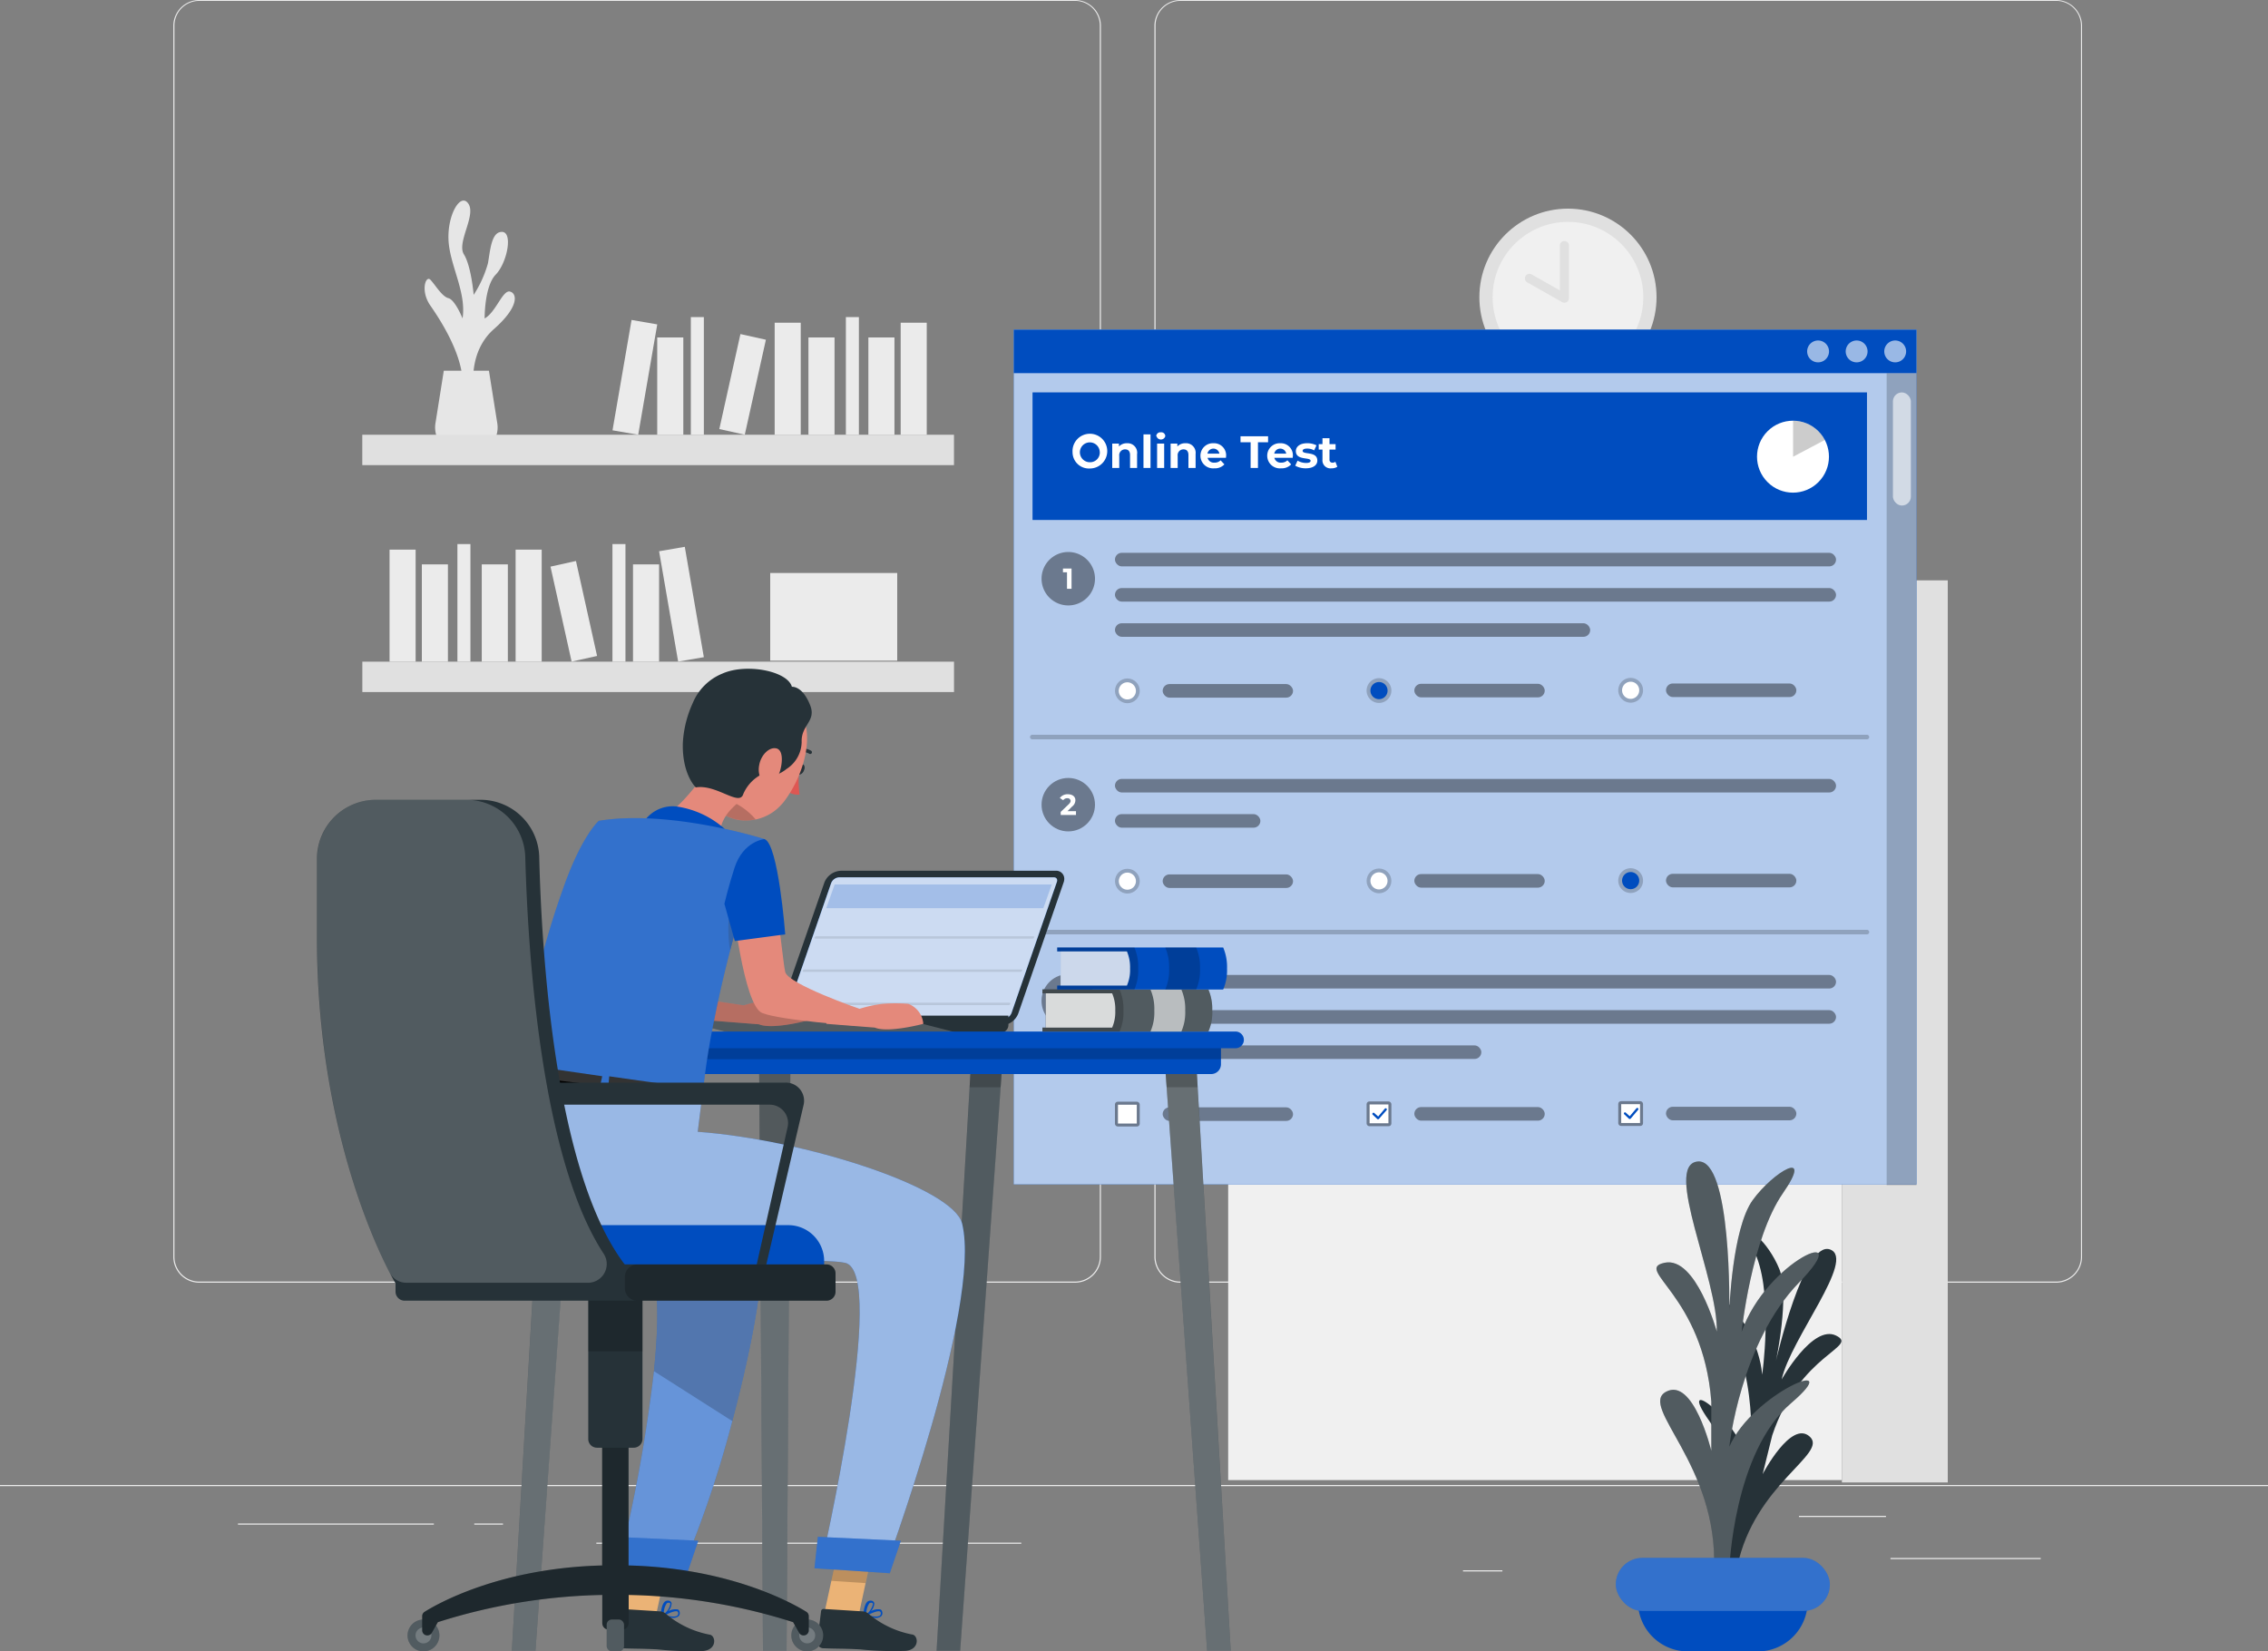 <svg xmlns="http://www.w3.org/2000/svg" width="336.072" height="244.722" viewBox="0 0 336.072 244.722">
  <rect x="0" y="0" width="336.072" height="244.722" fill="#808080" stroke="none"/>
  <g id="Online_test-rafiki" data-name="Online test-rafiki" transform="translate(0 -55)">
    <g id="freepik--background-complete--inject-104" transform="translate(0 55)">
      <rect id="Rectangle_2156" data-name="Rectangle 2156" width="336.072" height="0.168" transform="translate(0 220.06)" fill="#ebebeb"/>
      <rect id="Rectangle_2157" data-name="Rectangle 2157" width="22.261" height="0.168" transform="translate(280.136 230.875)" fill="#ebebeb"/>
      <rect id="Rectangle_2158" data-name="Rectangle 2158" width="5.841" height="0.168" transform="translate(216.787 232.703)" fill="#ebebeb"/>
      <rect id="Rectangle_2159" data-name="Rectangle 2159" width="12.898" height="0.168" transform="translate(266.566 224.637)" fill="#ebebeb"/>
      <rect id="Rectangle_2160" data-name="Rectangle 2160" width="29.03" height="0.168" transform="translate(35.261 225.767)" fill="#ebebeb"/>
      <rect id="Rectangle_2161" data-name="Rectangle 2161" width="4.255" height="0.168" transform="translate(70.279 225.767)" fill="#ebebeb"/>
      <rect id="Rectangle_2162" data-name="Rectangle 2162" width="62.966" height="0.168" transform="translate(88.367 228.603)" fill="#ebebeb"/>
      <path id="Path_2437" data-name="Path 2437" d="M171.826,245.082H42.041a3.838,3.838,0,0,1-3.831-3.838V58.8A3.838,3.838,0,0,1,42.041,55H171.826a3.838,3.838,0,0,1,3.838,3.838V241.245A3.838,3.838,0,0,1,171.826,245.082ZM42.041,55.134a3.67,3.67,0,0,0-3.663,3.67v182.44a3.67,3.67,0,0,0,3.663,3.67H171.826a3.677,3.677,0,0,0,3.67-3.67V58.8a3.677,3.677,0,0,0-3.67-3.67Z" transform="translate(-12.527 -55)" fill="#ebebeb"/>
      <path id="Path_2438" data-name="Path 2438" d="M388.129,245.082H258.338a3.845,3.845,0,0,1-3.838-3.838V58.8a3.845,3.845,0,0,1,3.838-3.8H388.129a3.838,3.838,0,0,1,3.825,3.8v182.44A3.838,3.838,0,0,1,388.129,245.082ZM258.338,55.134a3.677,3.677,0,0,0-3.67,3.67v182.44a3.677,3.677,0,0,0,3.67,3.67H388.129a3.677,3.677,0,0,0,3.67-3.67V58.8a3.677,3.677,0,0,0-3.67-3.67Z" transform="translate(-83.439 -55)" fill="#ebebeb"/>
      <rect id="Rectangle_2163" data-name="Rectangle 2163" width="90.941" height="133.34" transform="translate(272.931 219.334) rotate(180)" fill="#f0f0f0"/>
      <rect id="Rectangle_2164" data-name="Rectangle 2164" width="84.515" height="24.627" transform="translate(269.718 114.822) rotate(180)" fill="#e0e0e0"/>
      <rect id="Rectangle_2165" data-name="Rectangle 2165" width="4.799" height="20.642" transform="translate(269.718 114.822) rotate(180)" fill="#ebebeb"/>
      <rect id="Rectangle_2166" data-name="Rectangle 2166" width="4.799" height="20.642" transform="translate(246.502 114.822) rotate(180)" fill="#ebebeb"/>
      <rect id="Rectangle_2167" data-name="Rectangle 2167" width="4.799" height="20.642" transform="matrix(-0.985, -0.17, 0.17, -0.985, 216.576, 114.814)" fill="#ebebeb"/>
      <rect id="Rectangle_2168" data-name="Rectangle 2168" width="4.799" height="17.919" transform="translate(263.77 114.822) rotate(180)" fill="#ebebeb"/>
      <rect id="Rectangle_2169" data-name="Rectangle 2169" width="4.799" height="17.919" transform="translate(252.733 114.822) rotate(180)" fill="#ebebeb"/>
      <rect id="Rectangle_2170" data-name="Rectangle 2170" width="4.799" height="17.919" transform="translate(224.879 114.822) rotate(180)" fill="#ebebeb"/>
      <rect id="Rectangle_2171" data-name="Rectangle 2171" width="4.799" height="17.919" transform="translate(236.206 114.815) rotate(-167.47)" fill="#ebebeb"/>
      <rect id="Rectangle_2172" data-name="Rectangle 2172" width="2.4" height="21.663" transform="translate(257.216 114.822) rotate(180)" fill="#ebebeb"/>
      <rect id="Rectangle_2173" data-name="Rectangle 2173" width="2.4" height="21.663" transform="translate(228.664 114.822) rotate(180)" fill="#ebebeb"/>
      <rect id="Rectangle_2174" data-name="Rectangle 2174" width="84.515" height="24.627" transform="translate(185.203 118.721)" fill="#e0e0e0"/>
      <rect id="Rectangle_2175" data-name="Rectangle 2175" width="4.799" height="20.642" transform="translate(185.203 122.707)" fill="#ebebeb"/>
      <rect id="Rectangle_2176" data-name="Rectangle 2176" width="4.799" height="20.642" transform="translate(208.419 122.707)" fill="#ebebeb"/>
      <rect id="Rectangle_2177" data-name="Rectangle 2177" width="4.799" height="20.642" transform="matrix(0.985, -0.17, 0.17, 0.985, 234.851, 122.994)" fill="#ebebeb"/>
      <rect id="Rectangle_2178" data-name="Rectangle 2178" width="4.799" height="17.919" transform="translate(191.151 125.429)" fill="#ebebeb"/>
      <rect id="Rectangle_2179" data-name="Rectangle 2179" width="4.799" height="17.919" transform="translate(202.188 125.429)" fill="#ebebeb"/>
      <rect id="Rectangle_2180" data-name="Rectangle 2180" width="4.799" height="17.919" transform="translate(230.041 125.429)" fill="#ebebeb"/>
      <rect id="Rectangle_2181" data-name="Rectangle 2181" width="4.799" height="17.919" transform="translate(214.849 125.841) rotate(-12.53)" fill="#ebebeb"/>
      <rect id="Rectangle_2182" data-name="Rectangle 2182" width="2.4" height="21.663" transform="translate(197.705 121.685)" fill="#ebebeb"/>
      <rect id="Rectangle_2183" data-name="Rectangle 2183" width="2.4" height="21.663" transform="translate(226.257 121.685)" fill="#ebebeb"/>
      <rect id="Rectangle_2184" data-name="Rectangle 2184" width="4.799" height="20.642" transform="translate(269.718 143.348) rotate(180)" fill="#ebebeb"/>
      <rect id="Rectangle_2185" data-name="Rectangle 2185" width="4.799" height="17.919" transform="translate(263.77 143.348) rotate(180)" fill="#ebebeb"/>
      <rect id="Rectangle_2186" data-name="Rectangle 2186" width="4.799" height="17.919" transform="translate(252.733 143.348) rotate(180)" fill="#ebebeb"/>
      <rect id="Rectangle_2187" data-name="Rectangle 2187" width="2.4" height="21.663" transform="translate(257.216 143.348) rotate(180)" fill="#ebebeb"/>
      <rect id="Rectangle_2188" data-name="Rectangle 2188" width="84.515" height="24.627" transform="translate(269.718 171.874) rotate(180)" fill="#e0e0e0"/>
      <rect id="Rectangle_2189" data-name="Rectangle 2189" width="4.799" height="20.642" transform="translate(221.21 171.874) rotate(180)" fill="#ebebeb"/>
      <rect id="Rectangle_2190" data-name="Rectangle 2190" width="4.799" height="20.642" transform="matrix(-0.985, -0.17, 0.17, -0.985, 191.285, 171.862)" fill="#ebebeb"/>
      <rect id="Rectangle_2191" data-name="Rectangle 2191" width="4.799" height="17.919" transform="translate(238.477 171.874) rotate(180)" fill="#ebebeb"/>
      <rect id="Rectangle_2192" data-name="Rectangle 2192" width="4.799" height="17.919" transform="translate(227.44 171.874) rotate(180)" fill="#ebebeb"/>
      <rect id="Rectangle_2193" data-name="Rectangle 2193" width="4.799" height="17.919" transform="translate(199.587 171.874) rotate(180)" fill="#ebebeb"/>
      <rect id="Rectangle_2194" data-name="Rectangle 2194" width="4.799" height="17.919" transform="translate(210.912 171.864) rotate(-167.47)" fill="#ebebeb"/>
      <rect id="Rectangle_2195" data-name="Rectangle 2195" width="2.4" height="21.663" transform="translate(231.923 171.874) rotate(180)" fill="#ebebeb"/>
      <rect id="Rectangle_2196" data-name="Rectangle 2196" width="2.4" height="21.663" transform="translate(203.371 171.874) rotate(180)" fill="#ebebeb"/>
      <rect id="Rectangle_2197" data-name="Rectangle 2197" width="4.799" height="20.642" transform="matrix(-0.985, -0.17, 0.17, -0.985, 246.524, 171.863)" fill="#ebebeb"/>
      <rect id="Rectangle_2198" data-name="Rectangle 2198" width="4.799" height="17.919" transform="translate(254.823 171.874) rotate(180)" fill="#ebebeb"/>
      <rect id="Rectangle_2199" data-name="Rectangle 2199" width="4.799" height="17.919" transform="translate(266.154 171.866) rotate(-167.47)" fill="#ebebeb"/>
      <rect id="Rectangle_2200" data-name="Rectangle 2200" width="2.4" height="21.663" transform="translate(258.601 171.874) rotate(180)" fill="#ebebeb"/>
      <rect id="Rectangle_2201" data-name="Rectangle 2201" width="15.688" height="133.683" transform="translate(272.931 86.001)" fill="#e0e0e0"/>
      <path id="Path_2439" data-name="Path 2439" d="M100.875,126.794s-.786-5.189,3-8.523,3.455-5.31,2.373-5.565-2.077,3.072-3.744,3.986c0,0-.054-4.745,1.64-6.493s2.574-6.251.968-6.332-1.774,2.689-2.111,4.624a16.845,16.845,0,0,1-2.124,4.705s-.35-4.248-1.445-6,1.822-5.747.672-7.494-3.119,1.586-2.957,5.33,2.689,7.743,2.084,11.655c0,0-1.1-2.749-2.09-3s-2.016-2.07-2.689-2.742-1.5,1.66,0,3.825,5.33,7.951,4.745,12.636Z" transform="translate(-30.69 -69.501)" fill="#e6e6e6"/>
      <path id="Path_2440" data-name="Path 2440" d="M103.9,136.73l1.237,7.783a3.952,3.952,0,0,1-3.905,4.577H99.888a3.952,3.952,0,0,1-3.912-4.577l1.237-7.783Z" transform="translate(-31.45 -81.796)" fill="#e6e6e6"/>
      <rect id="Rectangle_2202" data-name="Rectangle 2202" width="87.675" height="4.503" transform="translate(141.359 68.928) rotate(180)" fill="#e0e0e0"/>
      <rect id="Rectangle_2203" data-name="Rectangle 2203" width="3.865" height="16.602" transform="translate(137.326 64.425) rotate(180)" fill="#ebebeb"/>
      <rect id="Rectangle_2204" data-name="Rectangle 2204" width="3.865" height="16.602" transform="translate(118.654 64.425) rotate(180)" fill="#ebebeb"/>
      <rect id="Rectangle_2205" data-name="Rectangle 2205" width="3.865" height="16.602" transform="matrix(-0.985, -0.17, 0.17, -0.985, 94.569, 64.424)" fill="#ebebeb"/>
      <rect id="Rectangle_2206" data-name="Rectangle 2206" width="3.865" height="14.418" transform="translate(132.54 64.425) rotate(180)" fill="#ebebeb"/>
      <rect id="Rectangle_2207" data-name="Rectangle 2207" width="3.865" height="14.418" transform="translate(123.661 64.425) rotate(180)" fill="#ebebeb"/>
      <rect id="Rectangle_2208" data-name="Rectangle 2208" width="3.865" height="14.418" transform="translate(101.252 64.425) rotate(180)" fill="#ebebeb"/>
      <rect id="Rectangle_2209" data-name="Rectangle 2209" width="3.865" height="14.418" transform="translate(110.362 64.418) rotate(-167.47)" fill="#ebebeb"/>
      <rect id="Rectangle_2210" data-name="Rectangle 2210" width="1.929" height="17.429" transform="translate(127.271 64.418) rotate(180)" fill="#ebebeb"/>
      <rect id="Rectangle_2211" data-name="Rectangle 2211" width="1.929" height="17.429" transform="translate(104.297 64.418) rotate(180)" fill="#ebebeb"/>
      <rect id="Rectangle_2212" data-name="Rectangle 2212" width="87.675" height="4.503" transform="translate(53.691 98.052)" fill="#e0e0e0"/>
      <rect id="Rectangle_2213" data-name="Rectangle 2213" width="3.865" height="16.602" transform="translate(57.724 81.45)" fill="#ebebeb"/>
      <rect id="Rectangle_2214" data-name="Rectangle 2214" width="3.865" height="16.602" transform="translate(76.403 81.45)" fill="#ebebeb"/>
      <rect id="Rectangle_2215" data-name="Rectangle 2215" width="3.865" height="16.602" transform="matrix(0.985, -0.17, 0.17, 0.985, 97.665, 81.689)" fill="#ebebeb"/>
      <rect id="Rectangle_2216" data-name="Rectangle 2216" width="3.865" height="14.418" transform="translate(62.509 83.635)" fill="#ebebeb"/>
      <rect id="Rectangle_2217" data-name="Rectangle 2217" width="3.865" height="14.418" transform="translate(71.388 83.635)" fill="#ebebeb"/>
      <rect id="Rectangle_2218" data-name="Rectangle 2218" width="3.865" height="14.418" transform="translate(93.798 83.635)" fill="#ebebeb"/>
      <rect id="Rectangle_2219" data-name="Rectangle 2219" width="3.865" height="14.418" transform="translate(81.573 83.969) rotate(-12.53)" fill="#ebebeb"/>
      <rect id="Rectangle_2220" data-name="Rectangle 2220" width="1.929" height="17.429" transform="translate(67.779 80.624)" fill="#ebebeb"/>
      <rect id="Rectangle_2221" data-name="Rectangle 2221" width="1.929" height="17.429" transform="translate(90.753 80.624)" fill="#ebebeb"/>
      <rect id="Rectangle_2222" data-name="Rectangle 2222" width="18.82" height="12.993" transform="translate(114.13 84.912)" fill="#ebebeb"/>
      <circle id="Ellipse_171" data-name="Ellipse 171" cx="13.127" cy="13.127" r="13.127" transform="translate(219.213 30.919)" fill="#e0e0e0"/>
      <circle id="Ellipse_172" data-name="Ellipse 172" cx="11.164" cy="11.164" r="11.164" transform="translate(221.176 32.881)" fill="#f0f0f0"/>
      <path id="Path_2441" data-name="Path 2441" d="M342.366,109.14v7.8l-5.176-2.931" transform="translate(-110.55 -72.75)" fill="#f0f0f0"/>
      <path id="Path_2442" data-name="Path 2442" d="M342.038,117.288a.706.706,0,0,1-.329-.087l-5.176-2.931a.673.673,0,1,1,.665-1.17l4.167,2.359v-6.648a.672.672,0,1,1,1.344,0v7.8a.672.672,0,0,1-.672.672Z" transform="translate(-110.222 -72.422)" fill="#e0e0e0"/>
    </g>
    <g id="freepik--Test--inject-104" transform="translate(150.218 103.851)">
      <rect id="Rectangle_2223" data-name="Rectangle 2223" width="133.77" height="126.659" transform="translate(0 0)" fill="#004dbf"/>
      <rect id="Rectangle_2224" data-name="Rectangle 2224" width="133.77" height="126.659" transform="translate(0 0)" fill="#fff" opacity="0.7" style="isolation: isolate"/>
      <rect id="Rectangle_2225" data-name="Rectangle 2225" width="133.77" height="6.446" transform="translate(0 0)" fill="#004dbf"/>
      <rect id="Rectangle_2226" data-name="Rectangle 2226" width="4.423" height="120.327" transform="translate(129.347 6.453)" opacity="0.2" style="isolation: isolate"/>
      <rect id="Rectangle_2227" data-name="Rectangle 2227" width="2.662" height="16.763" rx="1.331" transform="translate(130.275 9.302)" fill="#fff" opacity="0.6" style="isolation: isolate"/>
      <path id="Path_2443" data-name="Path 2443" d="M351.091,260.672H227.416a.343.343,0,0,1-.336-.336.336.336,0,0,1,.336-.336H351.091a.336.336,0,0,1,0,.672Z" transform="translate(-224.667 -171.062)" opacity="0.2" style="isolation: isolate"/>
      <path id="Path_2444" data-name="Path 2444" d="M351.091,217.672H227.416a.343.343,0,0,1-.336-.336.336.336,0,0,1,.336-.336H351.091a.336.336,0,0,1,0,.672Z" transform="translate(-224.667 -156.964)" opacity="0.2" style="isolation: isolate"/>
      <rect id="Rectangle_2228" data-name="Rectangle 2228" width="123.648" height="18.907" transform="translate(2.783 9.296)" fill="#004dbf"/>
      <path id="Path_2445" data-name="Path 2445" d="M418.64,131.69a1.62,1.62,0,1,1-1.62-1.62,1.62,1.62,0,0,1,1.62,1.62Z" transform="translate(-286.409 -128.464)" fill="#fff" opacity="0.6" style="isolation: isolate"/>
      <path id="Path_2446" data-name="Path 2446" d="M410.14,131.69a1.62,1.62,0,1,1-1.62-1.62A1.62,1.62,0,0,1,410.14,131.69Z" transform="translate(-283.622 -128.464)" fill="#fff" opacity="0.6" style="isolation: isolate"/>
      <path id="Path_2447" data-name="Path 2447" d="M401.64,131.69a1.62,1.62,0,1,1-1.62-1.62,1.62,1.62,0,0,1,1.62,1.62Z" transform="translate(-280.835 -128.464)" fill="#fff" opacity="0.6" style="isolation: isolate"/>
      <path id="Path_2448" data-name="Path 2448" d="M233.579,184.618a3.959,3.959,0,1,1,3.959-3.959,3.959,3.959,0,0,1-3.959,3.959Z" transform="translate(-225.5 -143.751)" opacity="0.4" style="isolation: isolate"/>
      <path id="Path_2449" data-name="Path 2449" d="M235.61,180.35v3h-.672v-2.447h-.6v-.558Z" transform="translate(-227.047 -144.948)" fill="#fff"/>
      <rect id="Rectangle_2229" data-name="Rectangle 2229" width="106.851" height="2.01" rx="1.005" transform="translate(14.996 33.07)" opacity="0.4" style="isolation: isolate"/>
      <rect id="Rectangle_2230" data-name="Rectangle 2230" width="106.851" height="2.01" rx="1.005" transform="translate(14.996 38.292)" opacity="0.4" style="isolation: isolate"/>
      <rect id="Rectangle_2231" data-name="Rectangle 2231" width="70.421" height="2.01" rx="1.005" transform="translate(14.996 43.508)" opacity="0.4" style="isolation: isolate"/>
      <circle id="Ellipse_173" data-name="Ellipse 173" cx="1.835" cy="1.835" r="1.835" transform="translate(15.002 51.688)" opacity="0.2" style="isolation: isolate"/>
      <path id="Path_2450" data-name="Path 2450" d="M249.181,206.694a1.27,1.27,0,1,1-1.264-1.264,1.27,1.27,0,0,1,1.264,1.264Z" transform="translate(-231.08 -153.171)" fill="#fff"/>
      <rect id="Rectangle_2232" data-name="Rectangle 2232" width="19.317" height="2.01" rx="1.005" transform="translate(22.067 52.521)" opacity="0.4" style="isolation: isolate"/>
      <path id="Path_2451" data-name="Path 2451" d="M304.95,206.355a1.835,1.835,0,1,1-1.835-1.835,1.835,1.835,0,0,1,1.835,1.835Z" transform="translate(-248.994 -152.872)" opacity="0.2" style="isolation: isolate"/>
      <path id="Path_2452" data-name="Path 2452" d="M304.661,206.634a1.27,1.27,0,1,1-1.27-1.264,1.27,1.27,0,0,1,1.27,1.264Z" transform="translate(-249.269 -153.151)" fill="#004dbf"/>
      <rect id="Rectangle_2233" data-name="Rectangle 2233" width="19.324" height="2.01" rx="1.005" transform="translate(59.357 52.481)" opacity="0.4" style="isolation: isolate"/>
      <path id="Path_2453" data-name="Path 2453" d="M360.43,206.295a1.835,1.835,0,1,1-1.835-1.835,1.835,1.835,0,0,1,1.835,1.835Z" transform="translate(-267.183 -152.853)" opacity="0.2" style="isolation: isolate"/>
      <path id="Path_2454" data-name="Path 2454" d="M360.141,206.57a1.27,1.27,0,1,1-1.27-1.27,1.27,1.27,0,0,1,1.27,1.27Z" transform="translate(-267.459 -153.128)" fill="#fff"/>
      <rect id="Rectangle_2234" data-name="Rectangle 2234" width="19.317" height="2.01" rx="1.005" transform="translate(96.648 52.434)" opacity="0.4" style="isolation: isolate"/>
      <circle id="Ellipse_174" data-name="Ellipse 174" cx="3.959" cy="3.959" r="3.959" transform="translate(4.12 66.435)" opacity="0.4" style="isolation: isolate"/>
      <path id="Path_2455" data-name="Path 2455" d="M236.04,232.619v.565h-2.265v-.457l1.156-1.1c.269-.255.316-.41.316-.551a.45.45,0,0,0-.484-.376.733.733,0,0,0-.618.3l-.5-.329a1.4,1.4,0,0,1,1.19-.558c.672,0,1.116.343,1.116.887a1.19,1.19,0,0,1-.5.948l-.672.672Z" transform="translate(-226.818 -161.265)" fill="#fff"/>
      <rect id="Rectangle_2235" data-name="Rectangle 2235" width="106.851" height="2.01" rx="1.005" transform="translate(14.996 66.576)" opacity="0.4" style="isolation: isolate"/>
      <rect id="Rectangle_2236" data-name="Rectangle 2236" width="21.549" height="2.01" rx="1.005" transform="translate(14.996 71.792)" opacity="0.4" style="isolation: isolate"/>
      <circle id="Ellipse_175" data-name="Ellipse 175" cx="1.835" cy="1.835" r="1.835" transform="translate(15.002 79.891)" opacity="0.2" style="isolation: isolate"/>
      <circle id="Ellipse_176" data-name="Ellipse 176" cx="1.27" cy="1.27" r="1.27" transform="translate(15.567 80.456)" fill="#fff"/>
      <rect id="Rectangle_2237" data-name="Rectangle 2237" width="19.317" height="2.01" rx="1.005" transform="translate(22.067 80.725)" opacity="0.4" style="isolation: isolate"/>
      <circle id="Ellipse_177" data-name="Ellipse 177" cx="1.835" cy="1.835" r="1.835" transform="translate(52.286 79.851)" opacity="0.2" style="isolation: isolate"/>
      <circle id="Ellipse_178" data-name="Ellipse 178" cx="1.27" cy="1.27" r="1.27" transform="translate(52.851 80.415)" fill="#fff"/>
      <rect id="Rectangle_2238" data-name="Rectangle 2238" width="19.324" height="2.01" rx="1.005" transform="translate(59.357 80.678)" opacity="0.4" style="isolation: isolate"/>
      <path id="Path_2456" data-name="Path 2456" d="M360.43,248.255a1.835,1.835,0,1,1-1.835-1.835,1.835,1.835,0,0,1,1.835,1.835Z" transform="translate(-267.183 -166.61)" opacity="0.2" style="isolation: isolate"/>
      <path id="Path_2457" data-name="Path 2457" d="M360.141,248.53a1.27,1.27,0,1,1-1.27-1.27,1.27,1.27,0,0,1,1.27,1.27Z" transform="translate(-267.459 -166.885)" fill="#004dbf"/>
      <rect id="Rectangle_2239" data-name="Rectangle 2239" width="19.317" height="2.01" rx="1.005" transform="translate(96.648 80.637)" opacity="0.4" style="isolation: isolate"/>
      <path id="Path_2458" data-name="Path 2458" d="M233.579,277.7a3.959,3.959,0,1,1,3.959-3.959,3.959,3.959,0,0,1-3.959,3.959Z" transform="translate(-225.5 -174.268)" opacity="0.4" style="isolation: isolate"/>
      <path id="Path_2459" data-name="Path 2459" d="M236.006,275.5c0,.5-.39.968-1.243.968a2.016,2.016,0,0,1-1.143-.323l.269-.531a1.479,1.479,0,0,0,.854.269c.35,0,.565-.141.565-.383s-.168-.37-.565-.37h-.316v-.457l.618-.672h-1.277v-.558h2.124v.45l-.672.773a.847.847,0,0,1,.786.833Z" transform="translate(-226.811 -175.468)" fill="#fff"/>
      <rect id="Rectangle_2240" data-name="Rectangle 2240" width="106.851" height="2.01" rx="1.005" transform="translate(14.996 95.626)" opacity="0.4" style="isolation: isolate"/>
      <rect id="Rectangle_2241" data-name="Rectangle 2241" width="106.851" height="2.01" rx="1.005" transform="translate(14.996 100.842)" opacity="0.4" style="isolation: isolate"/>
      <rect id="Rectangle_2242" data-name="Rectangle 2242" width="54.289" height="2.01" rx="1.005" transform="translate(14.996 106.064)" opacity="0.4" style="isolation: isolate"/>
      <rect id="Rectangle_2243" data-name="Rectangle 2243" width="3.67" height="3.67" rx="0.4" transform="translate(52.286 114.372)" opacity="0.4" style="isolation: isolate"/>
      <rect id="Rectangle_2244" data-name="Rectangle 2244" width="2.789" height="2.789" transform="translate(55.519 114.816) rotate(90)" fill="#fff" style="isolation: isolate"/>
      <rect id="Rectangle_2245" data-name="Rectangle 2245" width="19.324" height="2.01" rx="1.005" transform="translate(59.357 115.206)" opacity="0.4" style="isolation: isolate"/>
      <path id="Path_2460" data-name="Path 2460" d="M303.383,300.979a.155.155,0,0,1-.114-.047l-.672-.632a.175.175,0,0,1,0-.242.168.168,0,0,1,.242,0l.571.518.975-1.156a.17.17,0,1,1,.262.215l-1.122,1.284a.188.188,0,0,1-.114.061Z" transform="translate(-249.409 -183.965)" fill="#004dbf"/>
      <rect id="Rectangle_2246" data-name="Rectangle 2246" width="3.67" height="3.67" rx="0.4" transform="translate(89.577 114.332)" opacity="0.4" style="isolation: isolate"/>
      <rect id="Rectangle_2247" data-name="Rectangle 2247" width="2.789" height="2.789" transform="translate(92.803 114.775) rotate(90)" fill="#fff" style="isolation: isolate"/>
      <rect id="Rectangle_2248" data-name="Rectangle 2248" width="19.317" height="2.01" rx="1.005" transform="translate(96.648 115.159)" opacity="0.4" style="isolation: isolate"/>
      <path id="Path_2461" data-name="Path 2461" d="M358.852,300.909a.188.188,0,0,1-.114-.047l-.672-.639a.168.168,0,1,1,.229-.242l.565.518.981-1.156a.168.168,0,1,1,.255.215l-1.089,1.291a.208.208,0,0,1-.121.06Z" transform="translate(-267.588 -183.936)" fill="#004dbf"/>
      <rect id="Rectangle_2249" data-name="Rectangle 2249" width="3.67" height="3.67" rx="0.4" transform="translate(14.996 114.412)" opacity="0.4" style="isolation: isolate"/>
      <rect id="Rectangle_2250" data-name="Rectangle 2250" width="2.789" height="2.789" transform="translate(18.229 114.856) rotate(90)" fill="#fff" style="isolation: isolate"/>
      <rect id="Rectangle_2251" data-name="Rectangle 2251" width="19.317" height="2.01" rx="1.005" transform="translate(22.067 115.246)" opacity="0.4" style="isolation: isolate"/>
      <path id="Path_2462" data-name="Path 2462" d="M236.448,153.352a2.574,2.574,0,1,1,2.568,2.426,2.426,2.426,0,0,1-2.568-2.426Zm4.033,0a1.472,1.472,0,1,0-1.472,1.5,1.438,1.438,0,0,0,1.479-1.5Z" transform="translate(-227.737 -135.204)" fill="#fff"/>
      <path id="Path_2463" data-name="Path 2463" d="M248.883,154.318v2.063h-1.042v-1.9c0-.585-.269-.854-.733-.854a.861.861,0,0,0-.867.975v1.781H245.2v-3.609h.995v.423a1.586,1.586,0,0,1,1.2-.477,1.412,1.412,0,0,1,1.492,1.6Z" transform="translate(-230.608 -135.888)" fill="#fff"/>
      <path id="Path_2464" data-name="Path 2464" d="M252.09,150.77h1.042v4.974H252.09Z" transform="translate(-232.867 -135.25)" fill="#fff"/>
      <path id="Path_2465" data-name="Path 2465" d="M254.9,150.9a.6.6,0,0,1,.672-.585.585.585,0,0,1,.672.565.672.672,0,0,1-1.3,0Zm.128,1.082h1.049v3.609h-1.049Z" transform="translate(-233.788 -135.099)" fill="#fff"/>
      <path id="Path_2466" data-name="Path 2466" d="M261.773,154.318v2.063h-1.062v-1.9c0-.585-.269-.854-.733-.854a.857.857,0,0,0-.86.975v1.781H258.07v-3.609h1v.423a1.566,1.566,0,0,1,1.19-.477,1.418,1.418,0,0,1,1.512,1.6Z" transform="translate(-234.827 -135.888)" fill="#fff"/>
      <path id="Path_2467" data-name="Path 2467" d="M268.424,154.876H265.7a.954.954,0,0,0,1.028.719,1.25,1.25,0,0,0,.907-.343l.558.6a1.9,1.9,0,0,1-1.492.585,1.875,1.875,0,0,1-2.057-1.855,1.842,1.842,0,0,1,1.929-1.862,1.788,1.788,0,0,1,1.875,1.875C268.444,154.675,268.431,154.789,268.424,154.876Zm-2.742-.612h1.774a.9.9,0,0,0-1.774,0Z" transform="translate(-236.981 -135.888)" fill="#fff"/>
      <path id="Path_2468" data-name="Path 2468" d="M274.979,152.071h-1.5v-.881h4.087v.881h-1.5v3.811h-1.089Z" transform="translate(-239.879 -135.388)" fill="#fff"/>
      <path id="Path_2469" data-name="Path 2469" d="M283.154,154.876h-2.729a.954.954,0,0,0,1.028.719,1.25,1.25,0,0,0,.907-.343l.558.6a1.9,1.9,0,0,1-1.492.585,1.875,1.875,0,0,1-2.057-1.855,1.842,1.842,0,0,1,1.922-1.862,1.788,1.788,0,0,1,1.882,1.875A1.3,1.3,0,0,0,283.154,154.876Zm-2.742-.612h1.774a.9.9,0,0,0-1.774,0Z" transform="translate(-241.811 -135.888)" fill="#fff"/>
      <path id="Path_2470" data-name="Path 2470" d="M285.54,156.047l.35-.746a2.541,2.541,0,0,0,1.257.343c.484,0,.672-.128.672-.323,0-.591-2.184,0-2.184-1.432,0-.672.618-1.17,1.674-1.17a2.944,2.944,0,0,1,1.385.316l-.349.746a2.016,2.016,0,0,0-1.035-.269c-.471,0-.672.148-.672.336,0,.618,2.178,0,2.178,1.445,0,.672-.625,1.143-1.7,1.143A3.105,3.105,0,0,1,285.54,156.047Z" transform="translate(-243.833 -135.889)" fill="#fff"/>
      <path id="Path_2471" data-name="Path 2471" d="M293.476,155.848a1.5,1.5,0,0,1-.854.229,1.183,1.183,0,0,1-1.344-1.291V153.3h-.558v-.807h.558v-.874h1.042v.874h.9v.807h-.9v1.472a.417.417,0,0,0,.45.471.706.706,0,0,0,.423-.134Z" transform="translate(-245.532 -135.529)" fill="#fff"/>
      <circle id="Ellipse_179" data-name="Ellipse 179" cx="5.33" cy="5.33" r="5.33" transform="translate(107.929 18.824) rotate(-45)" fill="#fff"/>
      <path id="Path_2472" data-name="Path 2472" d="M400.005,150.613,395.3,153.1v-5.33a5.33,5.33,0,0,1,4.7,2.843Z" transform="translate(-279.819 -134.267)" opacity="0.2" style="isolation: isolate"/>
    </g>
    <g id="freepik--Plant--inject-104" transform="translate(239.425 227.113)">
      <path id="Path_2473" data-name="Path 2473" d="M378.482,376.062s2.9-13.732-2.386-21.166,4.779-.087,5.942,6.876c0,0,1.734-12.448-3.4-21.2s4.47-1.573,5.29,7.454c0,0,1.573-11.1-.786-17.348s1.741-2.225,3.32,1.687-.491,13.6-.491,13.6,4.114-17.913,8.012-16.488-5.828,13.161-7.172,19.264c0,0,4.591-8.214,8.066-6.5s-5.377,2.561-9.464,14.787l-1.418,5.74s4.228-8.106,6.99-5.545-8.193,6.97-10.754,19.257Z" transform="translate(-362.229 -316.433)" fill="#263238"/>
      <path id="Path_2474" data-name="Path 2474" d="M375.974,371.514s.6-17.308,9.161-24.634-5.7-1.526-9.161,6.466c0,0,1.627-15.426,10.378-24.385s-4.886-3.206-8.55,7.353c0,0,1.425-13.766,6.11-20.534s-1.425-3.193-4.477,1.022-3.462,16.4-3.462,16.4.4-22.678-4.705-22.127,3.052,17.476,2.85,25.205c0,0-3.058-11.2-7.736-10.2s5.7,4.705,6.923,20.554v7.306s-2.648-10.969-6.721-8.738,7.736,10.795,7.125,26.267Z" transform="translate(-359.15 -311.065)" fill="#263238"/>
      <path id="Path_2475" data-name="Path 2475" d="M375.974,371.514s.6-17.308,9.161-24.634-5.7-1.526-9.161,6.466c0,0,1.627-15.426,10.378-24.385s-4.886-3.206-8.55,7.353c0,0,1.425-13.766,6.11-20.534s-1.425-3.193-4.477,1.022-3.462,16.4-3.462,16.4.4-22.678-4.705-22.127,3.052,17.476,2.85,25.205c0,0-3.058-11.2-7.736-10.2s5.7,4.705,6.923,20.554v7.306s-2.648-10.969-6.721-8.738,7.736,10.795,7.125,26.267Z" transform="translate(-359.15 -311.065)" fill="#fff" opacity="0.2" style="isolation: isolate"/>
      <path id="Path_2476" data-name="Path 2476" d="M7.387,0H17.751a7.394,7.394,0,0,1,7.394,7.394V8.785H0V7.394A7.394,7.394,0,0,1,7.387,0Z" transform="translate(28.432 72.608) rotate(180)" fill="#004dbf"/>
      <rect id="Rectangle_2252" data-name="Rectangle 2252" width="31.725" height="7.864" rx="3.932" transform="translate(31.725 66.613) rotate(180)" fill="#004dbf"/>
      <rect id="Rectangle_2253" data-name="Rectangle 2253" width="31.725" height="7.864" rx="3.932" transform="translate(31.725 66.613) rotate(180)" fill="#fff" opacity="0.2" style="isolation: isolate"/>
    </g>
    <g id="freepik--Table--inject-104" transform="translate(73.902 184.032)">
      <path id="Path_2477" data-name="Path 2477" d="M171.651,268.143a1.217,1.217,0,0,0,1.21,1.741h31.833a2.749,2.749,0,0,0,2.426-1.741l6.721-19.425a1.62,1.62,0,0,0,.1-.565,1.19,1.19,0,0,0-1.311-1.176H180.819a2.749,2.749,0,0,0-2.426,1.741Z" transform="translate(-130.139 -246.971)" fill="#263238"/>
      <path id="Path_2478" data-name="Path 2478" d="M205.471,269.387a1.344,1.344,0,0,0,1.19-.854l6.721-19.425a.672.672,0,0,0,.04-.242c0-.269-.195-.437-.5-.437h-31.8a1.344,1.344,0,0,0-1.19.854l-6.721,19.425a.531.531,0,0,0,.034.491.491.491,0,0,0,.43.188Z" transform="translate(-130.675 -247.449)" fill="#004dbf"/>
      <path id="Path_2479" data-name="Path 2479" d="M205.471,269.387a1.344,1.344,0,0,0,1.19-.854l6.721-19.425a.672.672,0,0,0,.04-.242c0-.269-.195-.437-.5-.437h-31.8a1.344,1.344,0,0,0-1.19.854l-6.721,19.425a.531.531,0,0,0,.034.491.491.491,0,0,0,.43.188Z" transform="translate(-130.675 -247.449)" fill="#fff" opacity="0.8" style="isolation: isolate"/>
      <path id="Path_2480" data-name="Path 2480" d="M151.44,278.92v.894l6.3,1.62h40.214a1.122,1.122,0,0,0,1.122-1.122V278.92Z" transform="translate(-123.553 -257.446)" fill="#263238"/>
      <path id="Path_2481" data-name="Path 2481" d="M185.088,278.92v.894l6.311,1.62H157.745l-6.3-1.62v-.894Z" transform="translate(-123.553 -257.446)" fill="#fff" opacity="0.2" style="isolation: isolate"/>
      <g id="Group_11468" data-name="Group 11468" transform="translate(48.529 2.036)" opacity="0.2">
        <path id="Path_2482" data-name="Path 2482" d="M214.326,253.509H182.15L183.4,250h32.176Z" transform="translate(-182.15 -250)" fill="#004dbf"/>
      </g>
      <g id="Group_11469" data-name="Group 11469" transform="translate(46.797 9.712)" opacity="0.1" style="isolation: isolate">
        <path id="Path_2483" data-name="Path 2483" d="M211.868,261.77H179.692c-.094,0-.141-.074-.108-.175a.276.276,0,0,1,.229-.175H212c.087,0,.134.081.1.175A.255.255,0,0,1,211.868,261.77Z" transform="translate(-179.574 -261.42)"/>
      </g>
      <g id="Group_11470" data-name="Group 11470" transform="translate(45.036 14.639)" opacity="0.1" style="isolation: isolate">
        <path id="Path_2484" data-name="Path 2484" d="M209.248,269.1H177.072c-.094,0-.141-.081-.108-.175a.276.276,0,0,1,.235-.175h32.176c.094,0,.141.074.108.175A.276.276,0,0,1,209.248,269.1Z" transform="translate(-176.954 -268.75)"/>
      </g>
      <g id="Group_11471" data-name="Group 11471" transform="translate(43.282 19.559)" opacity="0.1" style="isolation: isolate">
        <path id="Path_2485" data-name="Path 2485" d="M206.638,276.426H174.462c-.094,0-.141-.081-.108-.175a.262.262,0,0,1,.229-.181h32.176c.094,0,.141.081.108.181a.269.269,0,0,1-.229.175Z" transform="translate(-174.344 -276.07)"/>
      </g>
      <path id="Path_2486" data-name="Path 2486" d="M206.47,376.2h3.5l6.3-87.675h-4.651Z" transform="translate(-141.595 -260.596)" fill="#263238"/>
      <path id="Path_2487" data-name="Path 2487" d="M206.46,376.273h3.509l5.989-83.319.309-4.214h-4.651l-.249,4.214Z" transform="translate(-141.591 -260.665)" fill="#fff" opacity="0.2" style="isolation: isolate"/>
      <path id="Path_2488" data-name="Path 2488" d="M213.76,292.746h4.591l.309-4.006h-4.651Z" transform="translate(-143.985 -260.665)" opacity="0.2" style="isolation: isolate"/>
      <path id="Path_2489" data-name="Path 2489" d="M167.921,376.2h3.5l.571-87.675H167.35Z" transform="translate(-128.769 -260.596)" fill="#263238"/>
      <path id="Path_2490" data-name="Path 2490" d="M167.34,288.74l.094,14.142.477,73.391h3.509l.484-73.391.087-14.142Z" transform="translate(-128.766 -260.665)" fill="#fff" opacity="0.3" style="isolation: isolate"/>
      <path id="Path_2491" data-name="Path 2491" d="M167.34,288.74l.094,14.3h4.47l.087-14.3Z" transform="translate(-128.766 -260.665)" opacity="0.2" style="isolation: isolate"/>
      <path id="Path_2492" data-name="Path 2492" d="M112.84,376.2h3.5l6.3-87.675h-4.651Z" transform="translate(-110.898 -260.596)" fill="#263238"/>
      <path id="Path_2493" data-name="Path 2493" d="M112.84,376.273h3.5l6-83.319.3-4.214h-4.651l-.249,4.214Z" transform="translate(-110.898 -260.665)" fill="#fff" opacity="0.3" style="isolation: isolate"/>
      <path id="Path_2494" data-name="Path 2494" d="M120.13,292.746h4.6l.3-4.006h-4.651Z" transform="translate(-113.288 -260.665)" opacity="0.2" style="isolation: isolate"/>
      <path id="Path_2495" data-name="Path 2495" d="M263.048,376.2h3.5L261.4,288.53H256.75Z" transform="translate(-158.079 -260.596)" fill="#263238"/>
      <path id="Path_2496" data-name="Path 2496" d="M256.75,288.74l.309,4.214,5.989,83.319h3.5l-4.9-83.319-.249-4.214Z" transform="translate(-158.079 -260.665)" fill="#fff" opacity="0.3" style="isolation: isolate"/>
      <path id="Path_2497" data-name="Path 2497" d="M261.4,288.74H256.75l.309,4.006h4.591Z" transform="translate(-158.079 -260.665)" opacity="0.2" style="isolation: isolate"/>
      <path id="Path_2498" data-name="Path 2498" d="M1.465,0h100.7a1.452,1.452,0,0,1,1.452,1.452V4.389H0V1.452A1.452,1.452,0,0,1,1.465,0Z" transform="translate(107.019 30.132) rotate(180)" fill="#004dbf"/>
      <rect id="Rectangle_2254" data-name="Rectangle 2254" width="103.598" height="2.198" transform="translate(107.005 27.934) rotate(180)" opacity="0.2" style="isolation: isolate"/>
      <path id="Path_2499" data-name="Path 2499" d="M111.187,284.9h107.94a1.237,1.237,0,0,0,1.237-1.237h0a1.237,1.237,0,0,0-1.237-1.237H111.187a1.237,1.237,0,0,0-1.237,1.237h0A1.237,1.237,0,0,0,111.187,284.9Z" transform="translate(-109.95 -258.596)" fill="#004dbf"/>
      <path id="Path_2500" data-name="Path 2500" d="M254.975,276.269a7.064,7.064,0,0,1-.571,3.112H229.81V278.8h.5v-5.081h-.5v-.585H254.4a7.259,7.259,0,0,1,.571,3.139Z" transform="translate(-149.247 -255.547)" fill="#263238"/>
      <path id="Path_2501" data-name="Path 2501" d="M254.975,276.269a7.064,7.064,0,0,1-.571,3.112H229.81V278.8h.5v-5.081h-.5v-.585H254.4a7.259,7.259,0,0,1,.571,3.139Z" transform="translate(-149.247 -255.547)" fill="#fff" opacity="0.2" style="isolation: isolate"/>
      <path id="Path_2502" data-name="Path 2502" d="M241.818,276.269a7.065,7.065,0,0,1-.571,3.112H229.82V278.8h.5v-5.081h-.5v-.585h11.426a7.259,7.259,0,0,1,.571,3.139Z" transform="translate(-149.25 -255.547)" opacity="0.2" style="isolation: isolate"/>
      <path id="Path_2503" data-name="Path 2503" d="M240.847,276.554a5.727,5.727,0,0,1-.464,2.527H230.55V274h9.833A5.928,5.928,0,0,1,240.847,276.554Z" transform="translate(-149.489 -255.832)" fill="#fff" opacity="0.8" style="isolation: isolate"/>
      <path id="Path_2504" data-name="Path 2504" d="M258.779,276.279a7.064,7.064,0,0,1-.571,3.112H253.63a7.064,7.064,0,0,0,.571-3.112,7.259,7.259,0,0,0-.571-3.119h4.577A7.259,7.259,0,0,1,258.779,276.279Z" transform="translate(-157.056 -255.557)" fill="#fff" opacity="0.6" style="isolation: isolate"/>
      <path id="Path_2505" data-name="Path 2505" d="M258.235,267.009a7.064,7.064,0,0,1-.571,3.112H233.07v-.585h.5v-5.061h-.5v-.585h24.594a7.3,7.3,0,0,1,.571,3.119Z" transform="translate(-150.316 -252.518)" fill="#004dbf"/>
      <path id="Path_2506" data-name="Path 2506" d="M245.078,267.009a7.064,7.064,0,0,1-.571,3.112H233.08v-.585h.5v-5.061h-.5v-.585h11.426a7.3,7.3,0,0,1,.571,3.119Z" transform="translate(-150.319 -252.518)" opacity="0.2" style="isolation: isolate"/>
      <path id="Path_2507" data-name="Path 2507" d="M244.107,267.294a5.727,5.727,0,0,1-.464,2.527H233.81V264.76h9.833a5.928,5.928,0,0,1,.464,2.534Z" transform="translate(-150.558 -252.803)" fill="#fff" opacity="0.8" style="isolation: isolate"/>
      <path id="Path_2508" data-name="Path 2508" d="M262.039,267.009a7.064,7.064,0,0,1-.571,3.112H256.89a7.065,7.065,0,0,0,.571-3.112,7.3,7.3,0,0,0-.571-3.119h4.577A7.3,7.3,0,0,1,262.039,267.009Z" transform="translate(-158.125 -252.518)" opacity="0.2" style="isolation: isolate"/>
    </g>
    <g id="freepik--Character--inject-104" transform="translate(46.969 154.104)">
      <g id="freepik--group--inject-104" transform="translate(24.767)">
        <path id="Path_2509" data-name="Path 2509" d="M144.193,396.67l-2.164,10.015L136.9,406.6l2.144-9.928Z" transform="translate(-116.62 -266.123)" fill="#ebb376"/>
        <path id="Path_2510" data-name="Path 2510" d="M144.757,396.67l-1.075,4.954-5.081-.343,1-4.611Z" transform="translate(-117.178 -266.123)" opacity="0.2" style="isolation: isolate"/>
        <path id="Path_2511" data-name="Path 2511" d="M145.67,410.109h.108a.886.886,0,0,1,.128.054h0a.047.047,0,0,0,.04,0,6.043,6.043,0,0,0,1.344.269,1.344,1.344,0,0,0,.975-.195.625.625,0,0,0,.188-.672.471.471,0,0,0-.255-.363,2.137,2.137,0,0,0-1.425.262,1.808,1.808,0,0,0,.5-1.169.477.477,0,0,0-.43-.39.739.739,0,0,0-.571.134c-.538.464-.625,1.916-.625,2.016Zm.551-.3-.1.06a2.534,2.534,0,0,1,.43-1.566.343.343,0,0,1,.262-.094h.061a.184.184,0,0,1,.208.188,2.393,2.393,0,0,1-.86,1.411Zm.074.255c.618-.343,1.5-.712,1.828-.565a.222.222,0,0,1,.121.175.45.45,0,0,1-.114.423C147.9,410.317,147.23,410.3,146.3,410.069Z" transform="translate(-119.489 -269.802)" fill="#004dbf"/>
        <path id="Path_2512" data-name="Path 2512" d="M142.224,410.085l-5.747-.356a.363.363,0,0,0-.4.323h0l-.565,4.537a.914.914,0,0,0,.84.961c2.016.087,2.971.034,5.5.168a48.239,48.239,0,0,0,6.762.242c2.144-.208,1.882-2.326.954-2.426a14.153,14.153,0,0,1-6.473-3.085A1.458,1.458,0,0,0,142.224,410.085Z" transform="translate(-116.164 -270.403)" fill="#263238"/>
        <path id="Path_2513" data-name="Path 2513" d="M188.859,396.67,186.7,406.685l-5.135-.087,2.151-9.928Z" transform="translate(-131.262 -266.123)" fill="#ebb376"/>
        <path id="Path_2514" data-name="Path 2514" d="M189.417,396.67l-1.075,4.954-5.081-.343,1-4.611Z" transform="translate(-131.82 -266.123)" opacity="0.2" style="isolation: isolate"/>
        <path id="Path_2515" data-name="Path 2515" d="M190.333,410.109h.108a1.384,1.384,0,0,1,.134.054h0a.047.047,0,0,0,.04,0,6.13,6.13,0,0,0,1.344.269,1.344,1.344,0,0,0,.981-.195.625.625,0,0,0,.181-.672.45.45,0,0,0-.255-.363,2.137,2.137,0,0,0-1.425.262,1.855,1.855,0,0,0,.511-1.17.491.491,0,0,0-.437-.39.746.746,0,0,0-.571.134c-.538.464-.625,1.916-.625,2.016Zm.551-.3-.1.06a2.581,2.581,0,0,1,.43-1.566.35.35,0,0,1,.262-.094h.061a.194.194,0,0,1,.215.188,2.447,2.447,0,0,1-.867,1.411Zm.074.255c.618-.343,1.5-.712,1.828-.565a.222.222,0,0,1,.121.175.45.45,0,0,1-.108.423C192.538,410.318,191.866,410.3,190.959,410.069Z" transform="translate(-134.134 -269.802)" fill="#004dbf"/>
        <path id="Path_2516" data-name="Path 2516" d="M186.884,410.085l-5.747-.356a.363.363,0,0,0-.4.323h0l-.565,4.537a.914.914,0,0,0,.84.961c2.016.087,2.971.034,5.5.168a48.232,48.232,0,0,0,6.755.222c2.144-.208,1.882-2.326.961-2.426a14.088,14.088,0,0,1-6.473-3.085A1.458,1.458,0,0,0,186.884,410.085Z" transform="translate(-130.806 -270.403)" fill="#263238"/>
        <path id="Path_2517" data-name="Path 2517" d="M150.113,348.235a160.706,160.706,0,0,1-7.474,22.087l-9.37-.712a228.3,228.3,0,0,0,5.236-28.768c.86-8.489.786-15.513-1.7-16.058-1.566-.35-5.223-.336-9.914-.229V307.08c13.161,2.689,26.254,7.8,27.249,11.884C155.53,324.724,153.1,336.9,150.113,348.235Z" transform="translate(-113.339 -236.75)" fill="#004dbf"/>
        <path id="Path_2518" data-name="Path 2518" d="M150.113,348.235a160.706,160.706,0,0,1-7.474,22.087l-9.37-.712a228.3,228.3,0,0,0,5.236-28.768c.86-8.489.786-15.513-1.7-16.058-1.566-.35-5.223-.336-9.914-.229V307.08c13.161,2.689,26.254,7.8,27.249,11.884C155.53,324.724,153.1,336.9,150.113,348.235Z" transform="translate(-113.339 -236.75)" fill="#fff" opacity="0.4" style="isolation: isolate"/>
        <path id="Path_2519" data-name="Path 2519" d="M150.113,348.235c-3.5-2.218-7.589-4.819-11.608-7.394.86-8.489.786-15.513-1.7-16.058-1.566-.35-5.223-.336-9.914-.229V307.08c13.161,2.689,26.254,7.8,27.249,11.884C155.53,324.724,153.1,336.9,150.113,348.235Z" transform="translate(-113.339 -236.75)" opacity="0.2" style="isolation: isolate"/>
        <path id="Path_2520" data-name="Path 2520" d="M138.381,299.14l.827-6.634-26.819-4.416s-8.771,17.415-4.476,25.9c3.932,7.81,45.847,3.159,52.3,4.564s-3.562,44.825-3.562,44.825l9.41.719s14.478-39.065,11.5-51.352C176.249,307.387,154.149,300.289,138.381,299.14Z" transform="translate(-106.728 -230.524)" fill="#004dbf"/>
        <path id="Path_2521" data-name="Path 2521" d="M138.381,299.14l.827-6.634-26.819-4.416s-8.771,17.415-4.476,25.9c3.932,7.81,45.847,3.159,52.3,4.564s-3.562,44.825-3.562,44.825l9.41.719s14.478-39.065,11.5-51.352C176.249,307.387,154.149,300.289,138.381,299.14Z" transform="translate(-106.728 -230.524)" fill="#fff" opacity="0.6" style="isolation: isolate"/>
        <path id="Path_2522" data-name="Path 2522" d="M175.694,223.993c-.229.4-.2.847.06.995s.672-.054.881-.457.2-.84-.054-.995S175.943,223.61,175.694,223.993Z" transform="translate(-129.288 -209.344)" fill="#263238"/>
        <path id="Path_2523" data-name="Path 2523" d="M175.065,220.7a.329.329,0,0,1-.134-.121.282.282,0,0,1,.141-.356,2.689,2.689,0,0,1,2.467.121.269.269,0,0,1,.087.363h0a.276.276,0,0,1-.376.074h0a2.131,2.131,0,0,0-1.943-.074A.269.269,0,0,1,175.065,220.7Z" transform="translate(-129.083 -208.194)" fill="#263238"/>
        <path id="Path_2524" data-name="Path 2524" d="M175.274,223.48a16.615,16.615,0,0,0-.047,4.51,2.689,2.689,0,0,1-2.117-.739Z" transform="translate(-128.492 -209.342)" fill="#de5753"/>
        <path id="Path_2525" data-name="Path 2525" d="M166.845,223.71c-.161.195-.323.383-.5.558a6.957,6.957,0,0,1-3.643,2.016,7.28,7.28,0,0,1-1.069.141,6.358,6.358,0,0,1-5.081-2.016,6.426,6.426,0,0,1-1.311-2.178c-1.25-3.361,0-6.049,1.822-10.694a6.849,6.849,0,0,1,11.426-2.332C172.135,213.009,169.7,220.06,166.845,223.71Z" transform="translate(-122.469 -203.952)" fill="#e4897b"/>
        <path id="Path_2526" data-name="Path 2526" d="M163.59,234.162a7.28,7.28,0,0,1-1.069.141,6.358,6.358,0,0,1-5.081-2.016,7.561,7.561,0,0,1,1.512-1.176A9.9,9.9,0,0,1,163.59,234.162Z" transform="translate(-123.354 -211.843)" opacity="0.2" style="isolation: isolate"/>
        <path id="Path_2527" data-name="Path 2527" d="M144.06,230.146c.457,3.294,7.649,4.524,7.649,4.524s3.549,1.613,3.7.208c-1.472-1.7-1.633-3.186-1.122-4.483a6.4,6.4,0,0,1,1.445-2.09,13.144,13.144,0,0,1,1.049-.968l-2.2-9.007C153,221.751,147.6,229.662,144.06,230.146Z" transform="translate(-118.968 -207.653)" fill="#e4897b"/>
        <path id="Path_2528" data-name="Path 2528" d="M166.7,205.117s1.539-.195,2.689,2.689c.995,2.413-1.344,2.937-1.243,5.5a4.833,4.833,0,0,1-2.238,3.986s-1.976,1.7-3.65.78a5.857,5.857,0,0,0-2.769,2.951c-.578,1.875-3.972-1.512-7.031-.995,0,0-2.063-1.936-1.916-6.627a16.313,16.313,0,0,1,1.472-5.888,8,8,0,0,1,4.389-4.355C159.929,201.588,166.053,202.771,166.7,205.117Z" transform="translate(-121.092 -202.445)" fill="#263238"/>
        <path id="Path_2529" data-name="Path 2529" d="M167.352,222.418a3.226,3.226,0,0,0,.6,2.689c.746.813,1.942-.222,2.433-1.647.417-1.27.565-3.26-.531-3.482S167.587,221.047,167.352,222.418Z" transform="translate(-126.579 -208.185)" fill="#e4897b"/>
        <path id="Path_2530" data-name="Path 2530" d="M153.628,236.081a13.685,13.685,0,0,0-7.037-3.28,5.135,5.135,0,0,0-5.431,3.28l12.058,2.44Z" transform="translate(-118.017 -212.385)" fill="#004dbf"/>
        <path id="Path_2531" data-name="Path 2531" d="M156.66,275.521l4.913.733a19.139,19.139,0,0,1,3.428-.733,22.493,22.493,0,0,1,3.8,0,3.453,3.453,0,0,1,2.2,2.984s-5.189,1.391-7.178.558l-7.165-.558Z" transform="translate(-123.099 -226.377)" fill="#e4897b"/>
        <path id="Path_2532" data-name="Path 2532" d="M156.66,275.521l4.913.733a19.139,19.139,0,0,1,3.428-.733,22.493,22.493,0,0,1,3.8,0,3.453,3.453,0,0,1,2.2,2.984s-5.189,1.391-7.178.558l-7.165-.558Z" transform="translate(-123.099 -226.377)" opacity="0.2" style="isolation: isolate"/>
        <path id="Path_2533" data-name="Path 2533" d="M150.6,238.482q-1.5,4.194-2.689,8.066-.766,2.4-1.4,4.705c-.363,1.27-.672,2.5-1,3.7-.148.571-.3,1.143-.437,1.707-.773,3.092-1.4,5.922-1.889,8.409a111.386,111.386,0,0,0-1.815,11.85l-27.558-3.448c.954-4.739,1.7-8.872,2.742-13.335.571-2.447,1.23-4.987,2.07-7.777.591-2.016,1.277-4.134,2.1-6.446,2.763-7.938,5.317-10.136,5.317-10.136C136.616,234.032,150.6,238.482,150.6,238.482Z" transform="translate(-109.05 -213.239)" fill="#004dbf"/>
        <path id="Path_2534" data-name="Path 2534" d="M182.18,276.282l4.913.739a18.82,18.82,0,0,1,3.428-.739,23.351,23.351,0,0,1,3.8,0,3.454,3.454,0,0,1,2.225,2.964s-5.189,1.391-7.185.558l-7.178-.558Z" transform="translate(-131.466 -226.628)" fill="#e4897b"/>
        <path id="Path_2535" data-name="Path 2535" d="M134.9,398.488l11.158.739,1.64-4.819L135.4,393.83Z" transform="translate(-115.965 -265.192)" fill="#004dbf"/>
        <path id="Path_2536" data-name="Path 2536" d="M134.9,398.488l11.158.739,1.64-4.819L135.4,393.83Z" transform="translate(-115.965 -265.192)" fill="#fff" opacity="0.2"/>
        <path id="Path_2537" data-name="Path 2537" d="M179.56,398.488l11.158.739,1.64-4.819-12.294-.578Z" transform="translate(-130.607 -265.192)" fill="#004dbf"/>
        <path id="Path_2538" data-name="Path 2538" d="M179.56,398.488l11.158.739,1.64-4.819-12.294-.578Z" transform="translate(-130.607 -265.192)" fill="#fff" opacity="0.2"/>
        <path id="Path_2539" data-name="Path 2539" d="M113.68,291.6l12.428,1.633.4-1.835-12.448-1.808Z" transform="translate(-109.008 -231.016)"/>
        <path id="Path_2540" data-name="Path 2540" d="M134.235,292.3l-.155,1.822,11.487,1.58v-1.8Z" transform="translate(-115.696 -231.905)"/>
        <path id="Path_2541" data-name="Path 2541" d="M152.23,294.83v1.7l1.667.222v-1.647Z" transform="translate(-121.646 -232.734)"/>
        <path id="Path_2542" data-name="Path 2542" d="M163.232,251.059q-.766,2.4-1.4,4.705c-.363,1.27-.672,2.5-1,3.7-.86-4.705.672-10.331.672-10.331Z" transform="translate(-124.381 -217.751)" opacity="0.2" style="isolation: isolate"/>
        <path id="Path_2543" data-name="Path 2543" d="M165.379,242.36c2.245.45,3.408,16.044,3.905,18.108.437,1.8,11.01,5.458,11.01,5.458v2.534s-11.7-.8-14.444-1.929S161.44,250,161.44,250Z" transform="translate(-124.666 -215.531)" fill="#e4897b"/>
        <g id="Group_11472" data-name="Group 11472" transform="translate(4.76 22.13)" opacity="0.2" style="isolation: isolate">
          <path id="Path_2544" data-name="Path 2544" d="M150.6,238.482q-1.5,4.194-2.689,8.066-.766,2.4-1.4,4.705c-.363,1.27-.672,2.5-1,3.7-.148.571-.3,1.143-.437,1.707-.773,3.092-1.4,5.922-1.889,8.409a111.386,111.386,0,0,0-1.815,11.85l-27.558-3.448c.954-4.739,1.7-8.872,2.742-13.335.571-2.447,1.23-4.987,2.07-7.777.591-2.016,1.277-4.134,2.1-6.446,2.763-7.938,5.317-10.136,5.317-10.136C136.616,234.032,150.6,238.482,150.6,238.482Z" transform="translate(-113.81 -235.369)" fill="#fff"/>
        </g>
        <path id="Path_2545" data-name="Path 2545" d="M165.642,240c2.057.672,3.072,14.115,3.072,14.115l-7.468.988-1.546-5.525s.618-2.608,1.506-5.344C162.5,240.269,165.642,240,165.642,240Z" transform="translate(-124.095 -214.758)" fill="#004dbf"/>
      </g>
      <path id="Path_2546" data-name="Path 2546" d="M94.562,414.406a2.359,2.359,0,1,0-.689,1.673A2.366,2.366,0,0,0,94.562,414.406Z" transform="translate(-76.421 -271.162)" fill="#263238"/>
      <path id="Path_2547" data-name="Path 2547" d="M94.562,414.406a2.359,2.359,0,1,0-.689,1.673A2.366,2.366,0,0,0,94.562,414.406Z" transform="translate(-76.421 -271.162)" fill="#fff" opacity="0.2" style="isolation: isolate"/>
      <path id="Path_2548" data-name="Path 2548" d="M179.172,414.406a2.359,2.359,0,1,0-.691,1.675A2.366,2.366,0,0,0,179.172,414.406Z" transform="translate(-104.161 -271.162)" fill="#263238"/>
      <path id="Path_2549" data-name="Path 2549" d="M179.172,414.406a2.359,2.359,0,1,0-.691,1.675A2.366,2.366,0,0,0,179.172,414.406Z" transform="translate(-104.161 -271.162)" fill="#fff" opacity="0.2" style="isolation: isolate"/>
      <path id="Path_2550" data-name="Path 2550" d="M93.956,414.983a1.176,1.176,0,1,0-.342.836A1.183,1.183,0,0,0,93.956,414.983Z" transform="translate(-76.998 -271.739)" fill="#fff" opacity="0.2"/>
      <circle id="Ellipse_180" data-name="Ellipse 180" cx="1.183" cy="1.183" r="1.183" transform="translate(71.462 142.061)" fill="#fff" opacity="0.2"/>
      <path id="Path_2551" data-name="Path 2551" d="M123.656,387.744V362.33h-3.912v25.414c-15.217.39-24.466,5.713-26.321,6.876a.746.746,0,0,0-.343.632v2.111a.746.746,0,0,0,.746.746h0a.746.746,0,0,0,.672-.376l.9-1.586a85.705,85.705,0,0,1,24.365-4.033v4.181a.968.968,0,0,0,.968.961h1.976a.968.968,0,0,0,.968-.961v-4.181a85.705,85.705,0,0,1,24.365,4.033l.9,1.586a.746.746,0,0,0,.672.376h0a.746.746,0,0,0,.746-.746v-2.111a.746.746,0,0,0-.343-.632C148.142,393.457,138.873,388.134,123.656,387.744Z" transform="translate(-77.486 -254.864)" fill="#263238"/>
      <path id="Path_2552" data-name="Path 2552" d="M123.656,387.744V362.33h-3.912v25.414c-15.217.39-24.466,5.713-26.321,6.876a.746.746,0,0,0-.343.632v2.111a.746.746,0,0,0,.746.746h0a.746.746,0,0,0,.672-.376l.9-1.586a85.705,85.705,0,0,1,24.365-4.033v4.181a.968.968,0,0,0,.968.961h1.976a.968.968,0,0,0,.968-.961v-4.181a85.705,85.705,0,0,1,24.365,4.033l.9,1.586a.746.746,0,0,0,.672.376h0a.746.746,0,0,0,.746-.746v-2.111a.746.746,0,0,0-.343-.632C148.142,393.457,138.873,388.134,123.656,387.744Z" transform="translate(-77.486 -254.864)" opacity="0.2" style="isolation: isolate"/>
      <rect id="Rectangle_2255" data-name="Rectangle 2255" width="2.568" height="4.725" rx="0.77" transform="translate(42.93 140.885)" fill="#263238"/>
      <rect id="Rectangle_2256" data-name="Rectangle 2256" width="2.568" height="4.725" rx="0.77" transform="translate(42.93 140.885)" fill="#fff" opacity="0.2" style="isolation: isolate"/>
      <path id="Path_2553" data-name="Path 2553" d="M94.953,325.11h51.238a5.317,5.317,0,0,1,5.317,5.317v3.213H89.63v-3.226A5.317,5.317,0,0,1,94.953,325.11Z" transform="translate(-76.355 -242.661)" fill="#004dbf"/>
      <path id="Path_2554" data-name="Path 2554" d="M122.46,293.689h34.064a2.689,2.689,0,0,1,2.689,3.361l-6.143,26.294h-1.4l5.189-23.068a2.722,2.722,0,0,0-2.689-3.32H123.159Z" transform="translate(-87.119 -232.36)" fill="#263238"/>
      <path id="Path_2555" data-name="Path 2555" d="M137.722,339.18v22.235a1.3,1.3,0,0,1-1.291,1.29h-5.451a1.284,1.284,0,0,1-1.291-1.291V339.18Z" transform="translate(-89.489 -247.274)" fill="#263238"/>
      <rect id="Rectangle_2257" data-name="Rectangle 2257" width="8.039" height="9.235" transform="translate(40.201 91.906)" opacity="0.2" style="isolation: isolate"/>
      <path id="Path_2556" data-name="Path 2556" d="M152.4,335.114V337.8a1.344,1.344,0,0,1-1.344,1.344H88.544A1.344,1.344,0,0,1,87.2,337.8v-2.689a1.344,1.344,0,0,1,1.344-1.344h62.509A1.344,1.344,0,0,1,152.4,335.114Z" transform="translate(-75.558 -245.501)" fill="#263238"/>
      <path id="Path_2557" data-name="Path 2557" d="M117.952,302.9H81.468S69.88,283.623,69.88,251.77v-11.7a8.738,8.738,0,0,1,8.738-8.738H94.077a8.7,8.7,0,0,1,8.738,8.462C103.212,256.233,105.631,291.776,117.952,302.9Z" transform="translate(-69.88 -211.915)" fill="#263238"/>
      <path id="Path_2558" data-name="Path 2558" d="M109.936,302.9H83.131a2.776,2.776,0,0,1-2.467-1.492C78.03,296.32,69.91,278.454,69.91,251.77v-11.7a8.738,8.738,0,0,1,8.738-8.738H92.017a8.738,8.738,0,0,1,8.738,8.462c.4,14.659,2.373,44.59,11.574,58.739a2.783,2.783,0,0,1-2.393,4.369Z" transform="translate(-69.89 -211.915)" fill="#fff" opacity="0.2"/>
      <path id="Path_2559" data-name="Path 2559" d="M168.978,335.118v2.689a1.344,1.344,0,0,1-1.344,1.344H139.6a1.842,1.842,0,0,1-1.835-1.835v-1.7a1.835,1.835,0,0,1,1.835-1.835h28.022A1.344,1.344,0,0,1,168.978,335.118Z" transform="translate(-92.138 -245.504)" opacity="0.2" style="isolation: isolate"/>
    </g>
  </g>
</svg>

